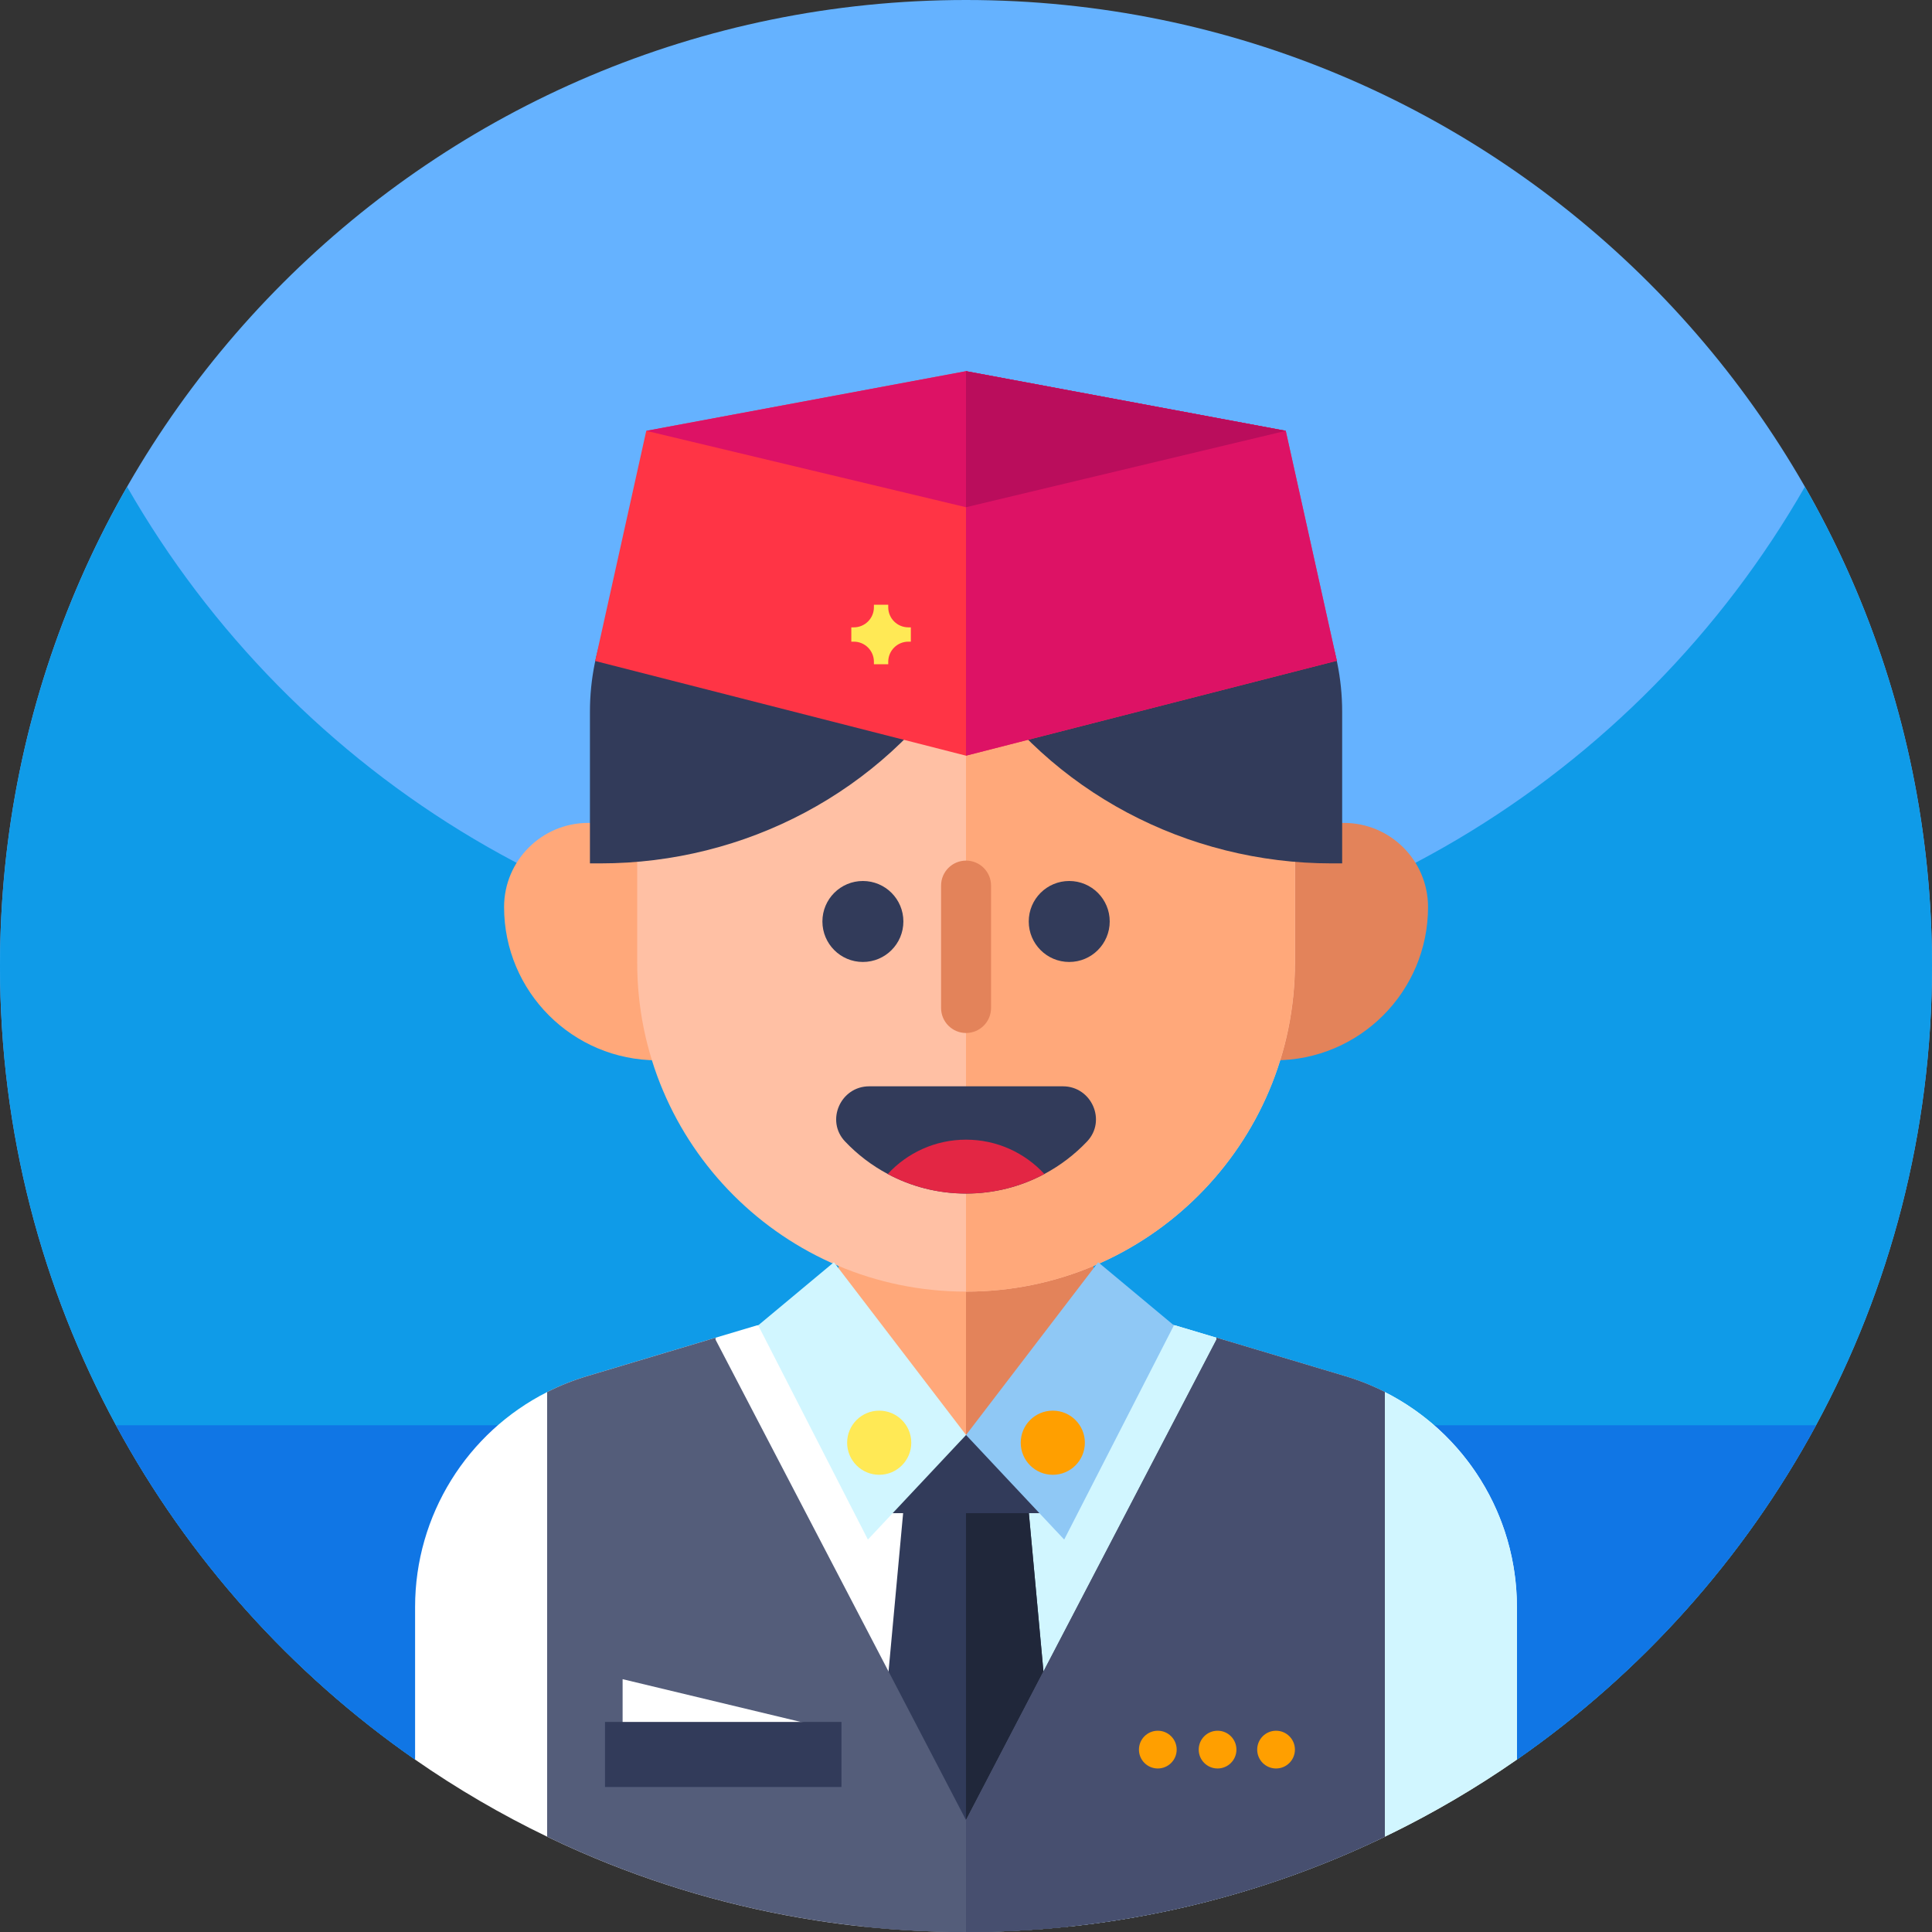 <svg width="80" height="80" viewBox="0 0 80 80" fill="none" xmlns="http://www.w3.org/2000/svg">
<rect x="0" y="0" width="80" height="80" fill="#333333" stroke="none"/>
<g clip-path="url(#clip0_255_1139)">
<path d="M80 40C80 46.883 78.261 53.361 75.198 59.016C72.206 64.545 67.948 69.289 62.812 72.861H17.188C12.052 69.289 7.794 64.545 4.802 59.016C1.739 53.361 0 46.883 0 40C0 17.909 17.909 0 40 0C62.091 0 80 17.909 80 40Z" fill="#65B2FF"/>
<path d="M80 40C80 46.883 78.261 53.361 75.197 59.016V59.017C72.205 64.547 67.947 69.291 62.812 72.861H17.188C12.053 69.291 7.795 64.547 4.803 59.017V59.016C1.739 53.361 0 46.883 0 40C0 32.778 1.914 26.005 5.263 20.156C12.156 32.198 25.131 40.312 40 40.312C54.869 40.312 67.845 32.198 74.737 20.156C78.086 26.005 80 32.778 80 40Z" fill="#0F9BE8"/>
<path d="M75.197 59.016V59.017C72.204 64.547 67.947 69.291 62.812 72.861H17.187C12.053 69.291 7.795 64.547 4.803 59.017V59.016H75.197Z" fill="#1076E5"/>
<path d="M62.812 66.54V72.861C61.084 74.062 59.256 75.133 57.344 76.053C56.889 76.273 56.43 76.484 55.966 76.686C52.892 78.025 49.617 78.99 46.2 79.522C45.533 79.626 44.859 79.714 44.181 79.784C42.808 79.926 41.413 80 40 80C38.587 80 37.192 79.926 35.819 79.784C35.141 79.714 34.467 79.626 33.8 79.522C30.383 78.99 27.108 78.025 24.034 76.686C23.57 76.484 23.111 76.273 22.656 76.053C20.744 75.133 18.916 74.062 17.188 72.861V66.54C17.188 62.733 19.347 59.315 22.656 57.642C23.178 57.378 23.727 57.158 24.302 56.986L29.63 55.392L31.344 54.88L35.625 54.323H44.375L48.656 54.88L50.37 55.392L55.698 56.986C56.273 57.158 56.822 57.378 57.344 57.642C60.653 59.315 62.812 62.733 62.812 66.54Z" fill="white"/>
<path d="M62.812 66.54V72.861C56.342 77.361 48.48 80 40 80V54.323H44.375L48.656 54.88L55.698 56.986C59.92 58.25 62.812 62.133 62.812 66.54Z" fill="#D1F6FF"/>
<path d="M44.181 79.785C42.807 79.927 41.412 80 40 80C38.587 80 37.192 79.927 35.818 79.785L37.867 57.552H42.132L44.181 79.785Z" fill="#313B5A"/>
<path d="M44.181 79.785C42.808 79.927 41.413 80 40 80V57.552H42.133L44.181 79.785Z" fill="#20273A"/>
<path d="M57.344 57.642V76.053C56.889 76.273 56.43 76.484 55.966 76.686C52.892 78.025 49.617 78.99 46.2 79.522C45.533 79.626 44.859 79.714 44.181 79.784C42.808 79.927 41.413 80 40 80C38.587 80 37.192 79.927 35.819 79.784C35.141 79.714 34.467 79.626 33.8 79.522C30.383 78.99 27.108 78.025 24.034 76.686C23.57 76.484 23.111 76.273 22.656 76.053V57.642C23.178 57.378 23.727 57.158 24.302 56.986L29.63 55.392V55.473L40 75.364L50.37 55.473V55.392L55.698 56.986C56.273 57.158 56.822 57.378 57.344 57.642Z" fill="#545D7A"/>
<path d="M57.344 57.642V76.053C56.889 76.273 56.43 76.484 55.966 76.686C52.892 78.025 49.617 78.99 46.2 79.522C45.533 79.626 44.859 79.714 44.181 79.784C42.808 79.927 41.413 80 40 80V75.364L50.37 55.473V55.392L55.698 56.986C56.273 57.158 56.822 57.378 57.344 57.642Z" fill="#474F6F"/>
<path d="M36.511 57.552H43.49V62.657H36.511V57.552Z" fill="#323B5A"/>
<path d="M45.279 46.631V54.142C45.279 57.056 42.916 59.42 40 59.42C37.086 59.42 34.722 57.056 34.722 54.142V46.631H45.279Z" fill="#FFA87A"/>
<path d="M45.278 46.631V54.142C45.278 57.056 42.916 59.42 40 59.42V46.631H45.278Z" fill="#E3835A"/>
<path d="M24.357 34.075C22.433 34.075 20.873 35.635 20.873 37.559C20.873 41.064 23.714 43.905 27.219 43.905V34.067L24.357 34.075Z" fill="#FFA87A"/>
<path d="M55.648 34.075C57.572 34.075 59.132 35.635 59.132 37.559C59.132 41.064 56.291 43.905 52.786 43.905V34.067L55.648 34.075Z" fill="#E3835A"/>
<path d="M53.622 34.73V39.864C53.622 47.383 47.527 53.481 40.005 53.483C40.004 53.483 40.004 53.483 40.002 53.483C32.483 53.483 26.385 47.383 26.385 39.864V34.73C26.385 33.955 26.447 33.197 26.575 32.459C27.465 27.153 31.422 22.89 36.56 21.548C37.658 21.262 38.815 21.111 40.002 21.111H40.005C41.196 21.111 42.35 21.262 43.45 21.552C48.586 22.89 52.541 27.153 53.43 32.459C53.557 33.197 53.622 33.955 53.622 34.73Z" fill="#FFC0A4"/>
<path d="M53.617 34.73V39.864C53.617 47.383 47.521 53.482 40 53.483V21.112C41.191 21.112 42.345 21.264 43.444 21.552C48.582 22.891 52.536 27.154 53.425 32.46C53.552 33.197 53.617 33.956 53.617 34.73Z" fill="#FFA87A"/>
<path d="M35.73 39.833C36.657 39.833 37.407 39.082 37.407 38.156C37.407 37.23 36.657 36.48 35.73 36.48C34.804 36.48 34.054 37.23 34.054 38.156C34.054 39.082 34.804 39.833 35.73 39.833Z" fill="#323B5A"/>
<path d="M44.274 39.833C45.2 39.833 45.951 39.082 45.951 38.156C45.951 37.23 45.2 36.48 44.274 36.48C43.348 36.48 42.598 37.23 42.598 38.156C42.598 39.082 43.348 39.833 44.274 39.833Z" fill="#323B5A"/>
<path d="M44.013 44.982C45.198 44.982 45.829 46.404 45.014 47.265C44.503 47.804 43.906 48.26 43.246 48.612C42.279 49.13 41.175 49.422 40.002 49.422C38.829 49.422 37.725 49.13 36.759 48.612C36.098 48.26 35.502 47.804 34.991 47.265C34.176 46.404 34.807 44.982 35.992 44.982H44.013Z" fill="#323B5A"/>
<path d="M40.002 42.774C39.431 42.774 38.968 42.31 38.968 41.739V36.67C38.968 36.099 39.431 35.636 40.002 35.636C40.574 35.636 41.037 36.099 41.037 36.67V41.739C41.037 42.31 40.574 42.774 40.002 42.774Z" fill="#E3835A"/>
<path d="M43.246 48.613C42.279 49.13 41.175 49.423 40.002 49.423C38.829 49.423 37.725 49.13 36.759 48.613C37.566 47.739 38.72 47.191 40.002 47.191C41.285 47.191 42.439 47.739 43.246 48.613Z" fill="#E32644"/>
<path d="M40.002 59.42L34.531 52.266L31.395 54.88L35.938 63.75L40.002 59.42Z" fill="#D1F6FF"/>
<path d="M40.002 59.42L45.473 52.266L48.609 54.88L44.066 63.75L40.002 59.42Z" fill="#8FC8F5"/>
<path d="M45.596 19.489H41.623C40.728 19.489 40.002 20.215 40.002 21.111C40.002 20.215 39.276 19.489 38.38 19.489H34.408C28.896 19.489 24.428 23.957 24.428 29.469V35.751H24.861C30.853 35.751 36.504 32.789 39.768 27.764C39.847 27.642 39.925 27.519 40.002 27.395C40.08 27.521 40.159 27.646 40.24 27.77C43.504 32.791 49.15 35.751 55.139 35.751H55.576V29.469C55.576 23.957 51.108 19.489 45.596 19.489Z" fill="#323B5A"/>
<path d="M55.355 27.361L40 31.291L24.645 27.37L26.76 17.84L40 15.37L53.241 17.84L55.355 27.361Z" fill="#FF3445"/>
<path d="M55.354 27.361L40 31.291V15.37L53.24 17.84L55.354 27.361Z" fill="#DD1265"/>
<path d="M53.241 17.84L40 21.014V21.003L26.76 17.84L40 15.37L53.241 17.84Z" fill="#DD1265"/>
<path d="M37.716 25.977H37.613C37.153 25.977 36.78 25.605 36.78 25.145V25.041H36.187V25.145C36.187 25.605 35.814 25.977 35.355 25.977H35.251V26.57H35.355C35.814 26.57 36.187 26.943 36.187 27.403V27.506H36.78V27.403C36.78 26.943 37.153 26.57 37.613 26.57H37.716V25.977Z" fill="#FFE955"/>
<path d="M53.241 17.84L40 21.003V15.37L53.241 17.84Z" fill="#BA0D5C"/>
<path d="M36.406 61.068C37.14 61.068 37.734 60.473 37.734 59.74C37.734 59.006 37.14 58.412 36.406 58.412C35.673 58.412 35.078 59.006 35.078 59.74C35.078 60.473 35.673 61.068 36.406 61.068Z" fill="#FFE955"/>
<path d="M43.594 61.068C44.327 61.068 44.922 60.473 44.922 59.74C44.922 59.006 44.327 58.412 43.594 58.412C42.86 58.412 42.266 59.006 42.266 59.74C42.266 60.473 42.86 61.068 43.594 61.068Z" fill="#FF9F00"/>
<path d="M25.781 72.24V69.531L33.594 71.406V72.24H25.781Z" fill="white"/>
<path d="M25.052 71.302H34.843V73.995H25.052V71.302Z" fill="#323B5A"/>
<path d="M52.839 73.229C53.27 73.229 53.62 72.879 53.62 72.448C53.62 72.016 53.27 71.666 52.839 71.666C52.407 71.666 52.058 72.016 52.058 72.448C52.058 72.879 52.407 73.229 52.839 73.229Z" fill="#FF9F00"/>
<path d="M50.417 73.229C50.849 73.229 51.198 72.879 51.198 72.448C51.198 72.016 50.849 71.666 50.417 71.666C49.986 71.666 49.636 72.016 49.636 72.448C49.636 72.879 49.986 73.229 50.417 73.229Z" fill="#FF9F00"/>
<path d="M47.942 73.229C48.374 73.229 48.724 72.879 48.724 72.448C48.724 72.016 48.374 71.666 47.942 71.666C47.511 71.666 47.161 72.016 47.161 72.448C47.161 72.879 47.511 73.229 47.942 73.229Z" fill="#FF9F00"/>
</g>
<defs>
<clipPath id="clip0_255_1139">
<rect width="80" height="80" fill="white"/>
</clipPath>
</defs>
</svg>
